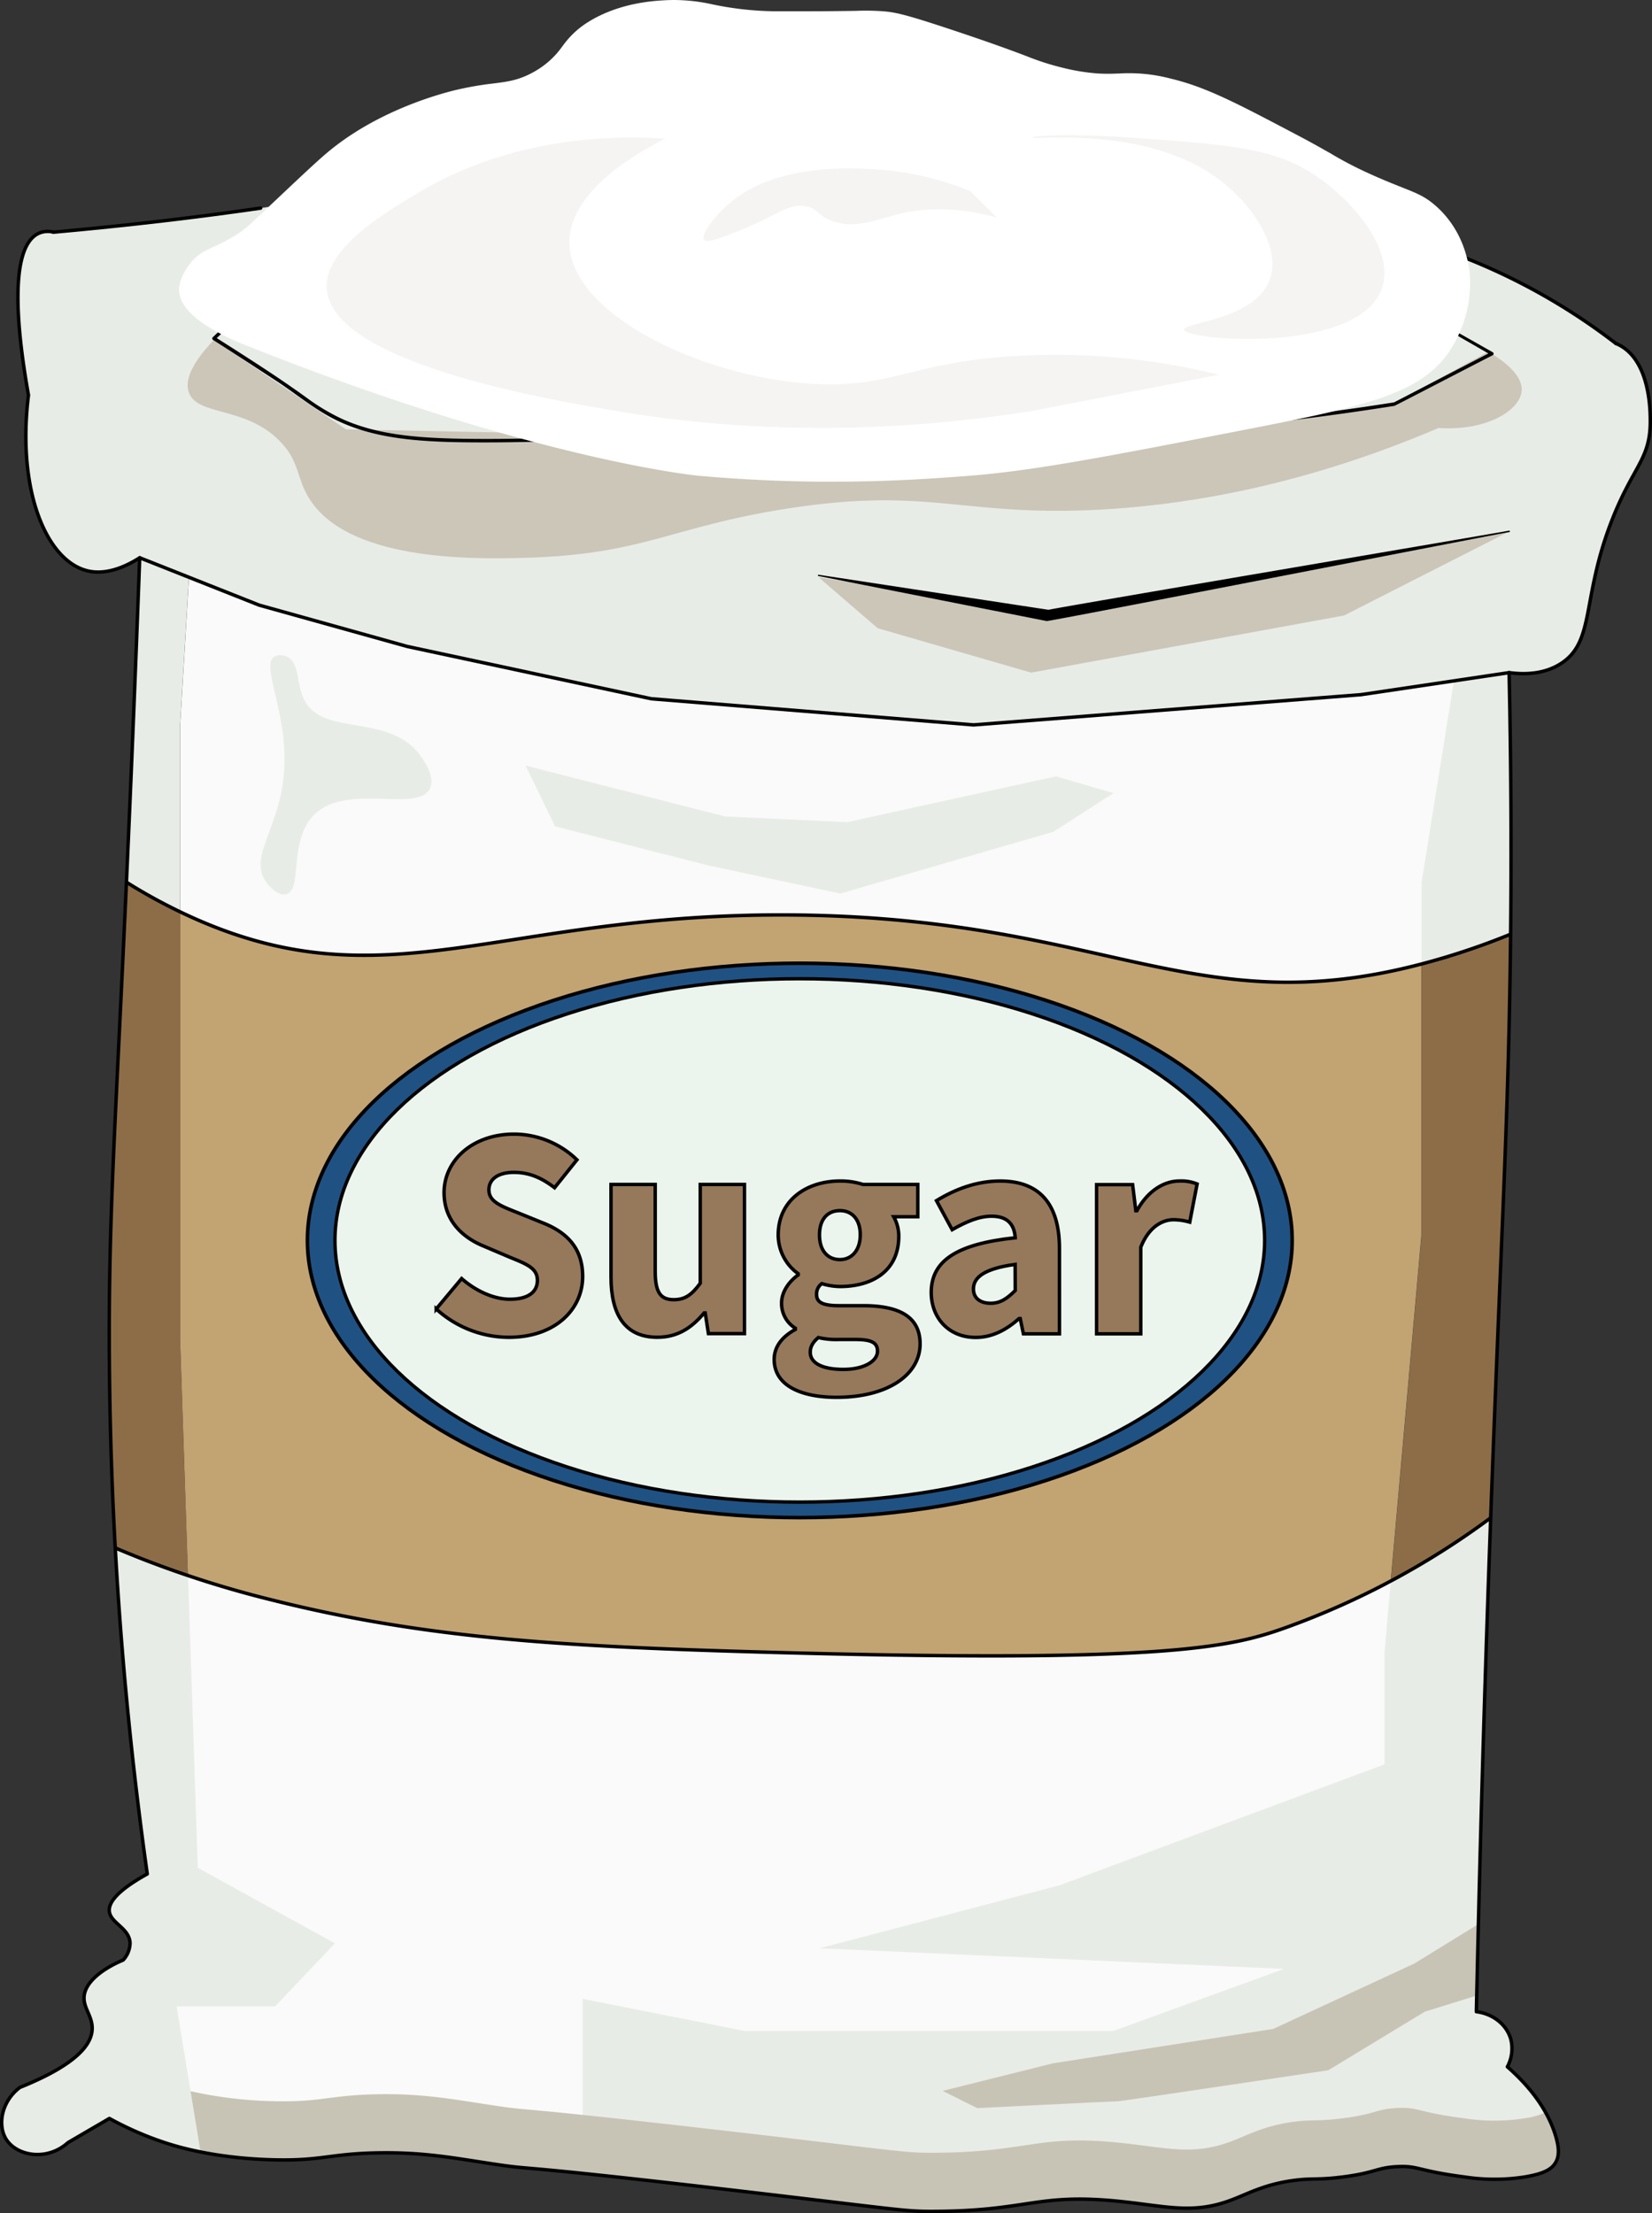 <svg xmlns="http://www.w3.org/2000/svg" viewBox="0 0 479.78 642.75"><rect x="0" y="0" width="479.78" height="642.75" fill="#333333" stroke="none"/><defs><style>.cls-1{fill:#e8ece6;}.cls-2{fill:#205183;}.cls-3{fill:#ebf5ed;}.cls-4{fill:#96785b;}.cls-5{fill:#c2a372;}.cls-6{fill:#fafafa;}.cls-7{fill:#8d6d48;}.cls-8{fill:#c8c4b5;}.cls-9{fill:#cbc6b8;}.cls-10,.cls-11,.cls-12,.cls-13{fill:none;stroke:#000;}.cls-10{stroke-linecap:round;stroke-linejoin:round;}.cls-11,.cls-12,.cls-13{stroke-miterlimit:10;}.cls-12{stroke-width:1.04px;}.cls-13{stroke-width:0.98px;}.cls-14{fill:#fff;}.cls-15{fill:#f5f4f2;}</style></defs><g id="Capa_2" data-name="Capa 2"><g id="Capa_1-2" data-name="Capa 1"><path class="cls-1" d="M479.28,122.75c-.11,10.69-5,12.8-11,28a107.75,107.75,0,0,0-5.65,19.5c-2.24,11.11-2.58,18.18-9.35,22.5-5,3.19-10.8,3.15-15,2.6l-16.09,2.39-26.92,4-112.53,8.78-93.59-7.59-70.88-15.19-43-12-20.42-8.1L40.58,162c-7.86,5-13,4.34-15.3,3.76C14.89,163.1,7,147.12,7.55,124.65a99.14,99.14,0,0,1,.73-9.9c-2.5-14-6.63-42.64,3-47a6.52,6.52,0,0,1,4.17-.35h0A1026.76,1026.76,0,0,0,121.28,52.75C165.89,44.16,171.39,40,196.83,39c33.24-1.3,48.4,4.92,107.23,14.4,23.93,3.86,50.06,7.44,78.22,10.4a180.18,180.18,0,0,1,87,36C479.48,104,479.31,119.91,479.28,122.75Z"/><path class="cls-2" d="M232.28,279.75c-79,0-143,36-143,80.5s64,80.5,143,80.5,143-36,143-80.5S311.26,279.75,232.28,279.75Zm0,156.5c-74.56,0-135-34-135-76s60.44-76,135-76,135,34,135,76S306.84,436.25,232.28,436.25Z"/><path class="cls-3" d="M294.85,367.19v7.57c-2.28,2.27-4.23,3.71-7.13,3.71-3.05,0-5-1.37-5-4.16C282.75,371,285.72,368.42,294.85,367.19Z"/><path class="cls-4" d="M347.67,343.84l-2.14,11.08a17.69,17.69,0,0,0-4.68-.7c-3.26,0-7.23,2.11-9.54,8v25.11H318.47V344h10.47l.93,7.57h.32c3.15-5.79,7.89-8.62,12.31-8.62A12.17,12.17,0,0,1,347.67,343.84Z"/><path class="cls-4" d="M290.48,343c-6.81,0-13,2.34-18.51,5.7l4.57,8.43c4.2-2.38,7.83-3.91,11.46-3.91,4.71,0,6.6,2.47,6.85,6.26-17.13,1.81-24.4,6.75-24.4,15.88,0,7.3,5,13.07,12.92,13.07,4.87,0,9-2.28,12.6-5.49h.32l.93,4.44h10.47V362.58C307.69,349.3,301.56,343,290.48,343Zm4.37,31.79c-2.28,2.27-4.23,3.71-7.13,3.71-3.05,0-5-1.37-5-4.16,0-3.28,3-5.89,12.1-7.12Z"/><path class="cls-4" d="M266.49,344v9.35h-7a11.36,11.36,0,0,1,1.47,5.71c0,10-7.59,14.56-17.06,14.56a18.79,18.79,0,0,1-5.29-.84,3.69,3.69,0,0,0-1.51,3.22c0,2.14,1.75,3.18,6.48,3.18h7c10.63,0,16.54,3.26,16.54,11,0,9-9.38,15.56-24.25,15.56-10.08,0-18.12-3.28-18.12-11,0-3.6,2.15-6.51,6.14-8.73v-.35a8.4,8.4,0,0,1-4-7.35c0-3.13,2.08-6.18,4.83-8.12v-.35A13.86,13.86,0,0,1,226,358.65c0-10.4,8.59-15.68,17.92-15.68a21,21,0,0,1,6.71,1Zm-11.6,48.38c0-2.73-2.34-3.36-6.6-3.36h-4.5a23.21,23.21,0,0,1-6.08-.55c-1.6,1.36-2.34,2.69-2.34,4.25,0,3.29,3.8,5,9.61,5S254.89,395.4,254.89,392.4Zm-5-33.75c0-4.62-2.51-7-5.92-7s-5.92,2.42-5.92,7,2.54,7.22,5.92,7.22S249.85,363.4,249.85,358.65Z"/><path class="cls-3" d="M248.29,389c4.26,0,6.6.63,6.6,3.36,0,3-4.13,5.31-9.91,5.31s-9.61-1.68-9.61-5c0-1.56.74-2.89,2.34-4.25a23.21,23.21,0,0,0,6.08.55Z"/><path class="cls-3" d="M243.93,351.6c3.41,0,5.92,2.43,5.92,7s-2.54,7.22-5.92,7.22S238,363.4,238,358.65,240.52,351.6,243.93,351.6Z"/><path class="cls-4" d="M216.21,344v43.33H205.74l-.93-6h-.31c-3.62,4.31-7.7,7.06-13.61,7.06-9.42,0-13.44-6.65-13.44-17.48V344h12.84v25.25c0,6.24,1.67,8.19,5.38,8.19,3.23,0,5.2-1.36,7.71-4.77V344Z"/><path class="cls-4" d="M167.56,336.84,161.07,345c-3.75-2.88-7.32-4.46-11.82-4.46s-7.26,1.85-7.26,5.1c0,3.49,3.72,4.76,8.69,6.74l7.25,2.94c7,2.81,11.3,7.44,11.3,15.48,0,9.46-7.88,17.65-21.45,17.65a31.39,31.39,0,0,1-21.09-8.23l7.4-8.83c4,3.52,9.29,5.94,14,5.94,5.37,0,8-2.11,8-5.49,0-3.58-3.24-4.73-8.21-6.78l-7.4-3.15c-5.9-2.4-11.48-7.25-11.48-15.52,0-9.43,8.42-17,20.27-17A26.29,26.29,0,0,1,167.56,336.84Z"/><path class="cls-3" d="M232.28,284.25c-74.56,0-135,34-135,76s60.44,76,135,76,135-34,135-76S306.84,284.25,232.28,284.25ZM147.78,388.4a31.39,31.39,0,0,1-21.09-8.23l7.4-8.83c4,3.52,9.29,5.94,14,5.94,5.37,0,8-2.11,8-5.49,0-3.58-3.24-4.73-8.21-6.78l-7.4-3.15c-5.9-2.4-11.48-7.25-11.48-15.52,0-9.43,8.42-17,20.27-17a26.29,26.29,0,0,1,18.31,7.47L161.07,345c-3.75-2.88-7.32-4.46-11.82-4.46s-7.26,1.85-7.26,5.1c0,3.49,3.72,4.76,8.69,6.74l7.25,2.94c7,2.81,11.3,7.44,11.3,15.48C169.23,380.21,161.35,388.4,147.78,388.4Zm68.43-1H205.74l-.93-6h-.31c-3.62,4.31-7.7,7.06-13.61,7.06-9.42,0-13.44-6.65-13.44-17.48V344h12.84v25.25c0,6.24,1.67,8.19,5.38,8.19,3.23,0,5.2-1.36,7.71-4.77V344h12.83Zm26.72,18.42c-10.08,0-18.12-3.28-18.12-11,0-3.6,2.15-6.51,6.14-8.73v-.35a8.4,8.4,0,0,1-4-7.35c0-3.13,2.08-6.18,4.83-8.12v-.35A13.86,13.86,0,0,1,226,358.65c0-10.4,8.59-15.68,17.92-15.68a21,21,0,0,1,6.71,1h15.85v9.35h-7a11.36,11.36,0,0,1,1.47,5.71c0,10-7.59,14.56-17.06,14.56a18.79,18.79,0,0,1-5.29-.84,3.69,3.69,0,0,0-1.51,3.22c0,2.14,1.75,3.18,6.48,3.18h7c10.63,0,16.54,3.26,16.54,11C267.18,399.22,257.8,405.77,242.93,405.77Zm64.76-18.42H297.22l-.93-4.44H296c-3.64,3.21-7.73,5.49-12.6,5.49-7.9,0-12.92-5.77-12.92-13.07,0-9.13,7.27-14.07,24.4-15.88-.25-3.79-2.14-6.26-6.85-6.26-3.63,0-7.26,1.53-11.46,3.91L272,348.67c5.5-3.36,11.7-5.7,18.51-5.7,11.08,0,17.21,6.33,17.21,19.61Zm37.84-32.43a17.69,17.69,0,0,0-4.68-.7c-3.26,0-7.23,2.11-9.54,8v25.11H318.47V344h10.47l.93,7.57h.32c3.15-5.79,7.89-8.62,12.31-8.62a12.17,12.17,0,0,1,5.17.87Z"/><path class="cls-5" d="M231.65,265.75c-86.83-1.06-119.48,26.82-177.37,0l-2-.93V388.49l2.29,69.1c7.44,2.5,15.47,4.85,24.68,7.16,43.94,11,83.09,13.36,140,15,119,3.42,138-1.29,154-7,1.6-.57,3.18-1.16,4.74-1.75s3.18-1.24,4.74-1.87c.77-.31,1.53-.63,2.28-.95q2.4-1,4.73-2.06c1.27-.57,2.52-1.14,3.75-1.72,2.92-1.37,5.75-2.78,8.47-4.2l1.31-.69.63-.34,8.89-100.28V280C347,297.25,321.21,266.85,231.65,265.75Zm.63,175c-79,0-143-36-143-80.5s64-80.5,143-80.5,143,36,143,80.5S311.26,440.75,232.28,440.75Z"/><path class="cls-6" d="M438.78,265.25c0,2.05,0,4.07,0,6.06a209.92,209.92,0,0,1-21.45,7.44c-1.51.43-3,.84-4.46,1.22-65.82,17.28-91.61-13.12-181.17-14.22-86.83-1.06-119.48,26.82-177.37,0l-2-.93V210.53l2.55-42.88,20.42,8.1,43,12,70.88,15.19,93.59,7.59,112.53-8.78,26.92-4,16.09-2.39C438.84,220.79,438.94,244.19,438.78,265.25Z"/><path class="cls-6" d="M451.78,628.08c-1,1.79-3.14,3.2-9,4.17a57,57,0,0,1-17.43,0c-13.73-1.77-13.33-3.32-19.57-3-6.08.31-6.16,1.77-15.83,3-7.34.94-8.72.28-14.17,1-9,1.19-13.63,4.1-19,6-11,3.9-18.83,1.32-32.45,0-23.46-2.27-25.77,2.94-53.55,3-7.66,0-8.77-.37-48-5-27.11-3.19-43.35-5-53.55-6-20.52-2.12-16.58-1.28-27.45-3s-19.37-3.22-32-3c-14.33.25-16.44,2.44-31,2A123.73,123.73,0,0,1,58.25,625a86.58,86.58,0,0,1-10.47-2.73,95.36,95.36,0,0,1-16-7l-12,7c-6.15,5.54-14.95,3.91-18-1a9.22,9.22,0,0,1-1.26-5.4,6,6,0,0,1,0-.61c0-.21.05-.41.08-.61s0-.26.07-.39.07-.34.11-.51.08-.34.13-.51.08-.27.13-.4q.13-.42.3-.84c.05-.14.11-.28.17-.41a13.19,13.19,0,0,1,1.8-3,11.89,11.89,0,0,1,.83-.94l.15-.16.43-.41a11.76,11.76,0,0,1,1-.86c17-6.84,20.88-12.73,21-17s-3.5-6.77-2-11c2-5.54,10.86-8.91,11-9a7.45,7.45,0,0,0,2-5c-.23-4.26-5.5-5.68-6-9a3.55,3.55,0,0,1,0-1,4.57,4.57,0,0,1,.33-1.13,6.3,6.3,0,0,1,.42-.81,12.29,12.29,0,0,1,2.17-2.53c.12-.12.25-.23.39-.35a29,29,0,0,1,2.69-2.08l.53-.36.42-.28q1.74-1.14,4.05-2.43-.69-4.92-1.32-9.77-.39-3-.77-6c0-.13,0-.25,0-.38q-.93-7.52-1.76-14.79-.93-8.26-1.71-16.22c-.33-3.38-.65-6.71-.94-10-.14-1.51-.27-3-.4-4.51-.08-1-.17-2-.25-3q-.22-2.82-.45-5.58t-.42-5.59c-.07-.93-.14-1.85-.2-2.76-.13-1.72-.24-3.43-.36-5.13l0-.51c0-.84-.11-1.68-.16-2.51q-.26-4-.48-7.95l1.13.48.79.33,2.52,1c1.11.45,2.23.91,3.36,1.35,4.31,1.69,8.7,3.3,13.32,4.84,7.44,2.5,15.47,4.85,24.68,7.16,43.94,11,83.09,13.36,140,15,119,3.42,138-1.29,154-7,1.6-.57,3.18-1.16,4.74-1.75s3.18-1.24,4.74-1.87c.77-.31,1.53-.63,2.28-.95q2.4-1,4.73-2.06c1.27-.57,2.52-1.14,3.75-1.72,2.92-1.37,5.75-2.78,8.47-4.2l1.31-.69.63-.34h0c.65-.34,1.29-.69,1.92-1,4.86-2.65,9.36-5.34,13.51-8,1.07-.68,2.11-1.35,3.13-2q2.3-1.52,4.42-3l1.4-1,1.37-1,1.33-1,1.29-.94.62-.45c-.05,1.46-.11,2.94-.16,4.44q-.31,8.61-.59,17c-.09,2.56-.18,5.09-.26,7.62q-.17,5-.32,10-.12,3.52-.23,7-.27,8.29-.51,16.33c-.1,3.7-.21,7.37-.32,11,0,.61,0,1.23-.05,1.84-.06,1.9-.11,3.8-.16,5.68q-.4,14.55-.75,28.1c0,1.35-.07,2.69-.1,4,0,1.68-.09,3.35-.13,5-.07,2.87-.14,5.71-.2,8.5q-.07,3.48-.15,6.88c-.05,1.81-.09,3.6-.13,5.37v.12c0,1.54-.07,3.06-.1,4.57,4.87.61,8.82,3.78,10,8a11.11,11.11,0,0,1-1,8c.88.77,1.82,1.63,2.79,2.58l.57.57c.86.87,1.73,1.81,2.59,2.81.3.34.59.69.88,1s.6.74.89,1.13l.14.18c.23.3.46.62.69.94s.44.62.66.94l0,0c.22.32.44.66.65,1,.44.68.85,1.37,1.25,2.08l.63,1.17.36.75c.13.25.25.51.36.76s.17.37.25.56.24.56.35.84c.34.85.65,1.73.92,2.62C452.88,623.88,452.86,626.23,451.78,628.08Z"/><path class="cls-6" d="M448.91,613.55a22.52,22.52,0,0,1-6.13,1.7,57,57,0,0,1-17.43,0c-13.73-1.77-13.33-3.32-19.57-3-6.08.31-6.16,1.77-15.83,3-7.34.94-8.72.28-14.17,1-9,1.19-13.63,4.1-19,6-11,3.9-18.83,1.32-32.45,0-23.46-2.27-25.77,2.94-53.55,3-7.66,0-8.77-.37-48-5-27.11-3.19-43.35-5-53.55-6-20.52-2.12-16.58-1.28-27.45-3s-19.37-3.22-32-3c-14.33.25-16.44,2.44-31,2a119.83,119.83,0,0,1-23.43-2.9c-3.63-.83-6.17-1.64-7.57-2.1a95.36,95.36,0,0,1-16-7l-12,7a12.85,12.85,0,0,1-15,1.86,11.76,11.76,0,0,1,1-.86c17-6.84,20.88-12.73,21-17s-3.5-6.77-2-11c2-5.54,10.86-8.91,11-9a7.45,7.45,0,0,0,2-5c-.23-4.26-5.5-5.68-6-9a3.55,3.55,0,0,1,0-1,4.57,4.57,0,0,1,.33-1.13,4.49,4.49,0,0,1,.42-.81,12.29,12.29,0,0,1,2.17-2.53c.12-.12.25-.23.39-.35a29,29,0,0,1,2.69-2.08l.53-.36.42-.28q1.74-1.14,4.05-2.43-.69-4.92-1.32-9.77-.39-3-.77-6c0-.13,0-.25,0-.38q-.93-7.52-1.76-14.79-.93-8.26-1.71-16.22c-.33-3.38-.65-6.71-.94-10-.14-1.51-.27-3-.4-4.51-.08-1-.17-2-.25-3q-.24-2.8-.45-5.58t-.42-5.59c-.07-.93-.14-1.85-.2-2.76-.13-1.72-.24-3.43-.36-5.13l0-.51c0-.84-.11-1.68-.16-2.51q-.26-4-.48-7.95l1.13.48.79.33,2.52,1c1.11.45,2.23.91,3.36,1.35,4.31,1.69,8.7,3.3,13.32,4.84,7.44,2.5,15.47,4.85,24.68,7.16,43.94,11,83.09,13.36,140,15,119,3.42,138-1.29,154-7q2.4-.86,4.74-1.75c1.6-.61,3.18-1.24,4.74-1.87.77-.31,1.53-.63,2.28-.95q2.4-1,4.73-2.06c1.27-.56,2.52-1.14,3.75-1.72,2.92-1.37,5.75-2.78,8.47-4.2l1.31-.69.63-.33h0c.65-.34,1.29-.69,1.92-1,4.86-2.65,9.36-5.34,13.51-8,1.07-.68,2.11-1.35,3.13-2q2.3-1.52,4.42-3l1.4-1,1.37-1,1.33-1,1.29-.94.62-.45c-.05,1.46-.11,2.94-.16,4.44q-.31,8.61-.59,17c-.09,2.56-.18,5.09-.26,7.62q-.17,5-.32,10-.12,3.52-.23,7-.27,8.29-.51,16.33c-.1,3.7-.21,7.37-.32,11,0,.61,0,1.23-.05,1.84-.06,1.9-.11,3.8-.16,5.68q-.4,14.55-.75,28.1c0,1.35-.07,2.69-.1,4,0,1.68-.09,3.35-.13,5-.07,2.87-.14,5.71-.2,8.5q-.07,3.48-.15,6.88c-.05,1.81-.09,3.6-.13,5.37v.12c0,1.54-.07,3.06-.1,4.57,4.87.61,8.82,3.78,10,8a11.11,11.11,0,0,1-1,8c.88.77,1.82,1.63,2.79,2.58l.57.57c.86.87,1.73,1.81,2.59,2.81.3.34.59.69.88,1s.6.74.89,1.13l.14.18c.23.3.46.62.69.94s.44.62.66.94l0,0c.22.32.44.66.65,1C448.1,612.15,448.51,612.84,448.91,613.55Z"/><path class="cls-1" d="M83.08,190.6c4.07,1.52,2.83,8.07,5.4,12.88,5.61,10.51,24.58,3.59,33.56,15.91.95,1.3,4.45,6.11,2.82,9.6-3.42,7.33-24.43-2-33.87,7.9-7.26,7.62-3,21.71-7.91,22.82-2.13.49-4.6-1.81-5.85-3.63-5-7.29,3.7-15.16,5.19-30.93,1.68-17.81-7.15-32-2.59-34.55A4.16,4.16,0,0,1,83.08,190.6Z"/><polygon class="cls-1" points="152.65 222.36 210.59 237.12 246.04 238.77 306.67 225.47 323.38 230.35 305.92 241.58 244.03 259.51 205.93 251.4 161.19 239.99 152.65 222.36"/><path class="cls-7" d="M438.73,271.31c-.55,53.76-2.8,87.05-5.79,169.5l-.62.45-1.29.94-1.33,1-1.37,1-1.4,1q-2.13,1.47-4.42,3c-1,.68-2.06,1.35-3.13,2-4.15,2.65-8.65,5.34-13.51,8-.63.35-1.27.7-1.92,1h0l8.89-100.28V280c1.47-.38,2.95-.79,4.46-1.22A209.92,209.92,0,0,0,438.73,271.31Z"/><path class="cls-1" d="M451.78,628.08c-1,1.79-3.14,3.2-9,4.17a57,57,0,0,1-17.43,0c-13.73-1.77-13.33-3.32-19.57-3-6.08.31-6.16,1.77-15.83,3-7.34.94-8.72.28-14.17,1-9,1.19-13.63,4.1-19,6-11,3.9-18.83,1.32-32.45,0-23.46-2.27-25.77,2.94-53.55,3-7.66,0-8.77-.37-48-5-27.11-3.19-43.35-5-53.55-6V580.52l47,9.31H323.38l49.52-18-134.89-6,69.68-18.28,94.41-35.14V479.84l1.83-20.66h0c.65-.34,1.29-.69,1.92-1,4.86-2.65,9.36-5.34,13.51-8,1.07-.68,2.11-1.35,3.13-2q2.3-1.52,4.42-3l1.4-1,1.37-1,1.33-1,1.29-.94.62-.45c-.05,1.46-.11,2.94-.16,4.44q-.31,8.61-.59,17c-.09,2.56-.18,5.09-.26,7.62q-.17,5-.32,10-.12,3.52-.23,7-.27,8.29-.51,16.33c-.1,3.7-.21,7.37-.32,11,0,.61,0,1.23-.05,1.84-.06,1.9-.11,3.8-.16,5.68q-.4,14.55-.75,28.1c0,1.35-.07,2.69-.1,4,0,1.68-.09,3.35-.13,5-.07,2.87-.14,5.71-.2,8.5q-.07,3.48-.15,6.88c-.05,1.81-.09,3.6-.13,5.37v.12c0,1.54-.07,3.06-.1,4.57,4.87.61,8.82,3.78,10,8a11.11,11.11,0,0,1-1,8c.88.77,1.82,1.63,2.79,2.58l.57.57c.86.87,1.73,1.81,2.59,2.81.3.34.59.69.88,1s.6.74.89,1.13l.14.18c.23.3.46.62.69.94s.44.62.66.94l0,0c.22.32.44.66.65,1,.44.68.85,1.37,1.25,2.08l.63,1.17.36.75c.13.25.25.51.36.76s.17.37.25.56.24.56.35.84c.34.85.65,1.73.92,2.62C452.88,623.88,452.86,626.23,451.78,628.08Z"/><path class="cls-1" d="M438.78,265.25c0,2.05,0,4.07,0,6.06a209.92,209.92,0,0,1-21.45,7.44c-1.51.43-3,.84-4.46,1.22V256.22l9.38-58.48,16.09-2.39C438.84,220.79,438.94,244.19,438.78,265.25Z"/><path class="cls-8" d="M451.78,628.08c-1,1.79-3.14,3.2-9,4.17a57,57,0,0,1-17.43,0c-13.73-1.77-13.33-3.32-19.57-3-6.08.31-6.16,1.77-15.83,3-7.34.94-8.72.28-14.17,1-9,1.19-13.63,4.1-19,6-11,3.9-18.83,1.32-32.45,0-23.46-2.27-25.77,2.94-53.55,3-7.66,0-8.77-.37-48-5-27.11-3.19-43.35-5-53.55-6-20.52-2.12-16.58-1.28-27.45-3s-19.37-3.22-32-3c-14.33.25-16.44,2.44-31,2A123.73,123.73,0,0,1,58.25,625a86.58,86.58,0,0,1-10.47-2.73,95.36,95.36,0,0,1-16-7l-12,7c-6.15,5.54-14.95,3.91-18-1a9.22,9.22,0,0,1-1.26-5.4,6,6,0,0,1,0-.61c0-.21.05-.41.08-.61s0-.26.07-.39.07-.34.11-.51.08-.34.13-.51.08-.27.13-.4q.13-.42.3-.84c.05-.14.11-.28.17-.41a13.19,13.19,0,0,1,1.8-3,11.89,11.89,0,0,1,.83-.94l.15-.16.43-.41a12.85,12.85,0,0,0,15-1.86l12-7a95.36,95.36,0,0,0,16,7c1.4.46,3.94,1.27,7.57,2.1a119.83,119.83,0,0,0,23.43,2.9c14.56.44,16.67-1.75,31-2,12.63-.22,21.05,1.32,32,3s6.93.83,27.45,3c10.2,1.06,26.44,2.86,53.55,6,39.23,4.63,40.34,5,48,5,27.78-.06,30.09-5.27,53.55-3,13.62,1.32,21.44,3.9,32.45,0,5.37-1.9,10-4.81,19-6,5.45-.72,6.83-.06,14.17-1,9.67-1.23,9.75-2.69,15.83-3,6.24-.32,5.84,1.23,19.57,3a57,57,0,0,0,17.43,0,22.52,22.52,0,0,0,6.13-1.7l.63,1.17.36.75c.13.25.25.51.36.76s.17.37.25.56.24.56.35.84c.34.85.65,1.73.92,2.62C452.88,623.88,452.86,626.23,451.78,628.08Z"/><path class="cls-7" d="M54.6,457.59c-4.62-1.54-9-3.15-13.32-4.84-1.13-.44-2.25-.9-3.36-1.35l-2.52-1-.79-.33-1.13-.48c-1.56-27.73-1.88-51.68-1.7-71.31.3-33.06,2.06-58.09,4.95-122a156.57,156.57,0,0,0,15.58,8.6V388.49Z"/><path class="cls-1" d="M54.86,167.65l-2.55,42.88v54.29a156.57,156.57,0,0,1-15.58-8.6c.91-20,1.93-43.87,3.05-73,.29-7.55.56-14.66.8-21.26Z"/><path class="cls-1" d="M79.89,582.71H51.29l4.06,24.64L58.25,625a86.58,86.58,0,0,1-10.47-2.73,95.36,95.36,0,0,1-16-7l-12,7c-6.15,5.54-14.95,3.91-18-1a9.22,9.22,0,0,1-1.26-5.4,6,6,0,0,1,0-.61c0-.21.05-.41.08-.61s0-.26.07-.39.07-.34.11-.51.08-.34.13-.51.08-.27.13-.4q.13-.42.3-.84c.05-.14.11-.28.17-.41a13.19,13.19,0,0,1,1.8-3,11.89,11.89,0,0,1,.83-.94l.15-.16.43-.41a11.76,11.76,0,0,1,1-.86c17-6.84,20.88-12.73,21-17s-3.5-6.77-2-11c2-5.54,10.86-8.91,11-9a7.45,7.45,0,0,0,2-5c-.23-4.26-5.5-5.68-6-9a3.55,3.55,0,0,1,0-1,4.57,4.57,0,0,1,.33-1.13,4.49,4.49,0,0,1,.42-.81,12.29,12.29,0,0,1,2.17-2.53c.12-.12.25-.23.39-.35a29,29,0,0,1,2.69-2.08l.53-.36.42-.28q1.74-1.14,4.05-2.43-.69-4.92-1.32-9.77-.39-3-.77-6c0-.13,0-.25,0-.38q-.93-7.52-1.76-14.79-.93-8.26-1.71-16.22c-.33-3.38-.65-6.71-.94-10-.14-1.51-.27-3-.4-4.51-.08-1-.17-2-.25-3q-.24-2.8-.45-5.58t-.42-5.59c-.07-.93-.14-1.85-.2-2.76-.13-1.72-.24-3.43-.36-5.13l0-.51c0-.84-.11-1.68-.16-2.51q-.26-4-.48-7.95l1.13.48.79.33,2.52,1c1.11.45,2.23.91,3.36,1.35,4.31,1.69,8.7,3.3,13.32,4.84l2.82,84.9L97.28,564.4Z"/><path class="cls-8" d="M429.36,558.81c-.07,2.87-.14,5.71-.2,8.5q-.07,3.48-.15,6.88c-.05,1.81-.09,3.6-.13,5.37l-15.1,4.69-28,17s-60,9-61,9-41,2-41,2l-10-5,32-8,64-10,41-19Z"/><path class="cls-9" d="M62.14,98.7l38.35,26,96.34,1.94s83.88.16,85.91,1.41,121.19-10.44,121.19-10.44l28.24-15.44c.79.42,10.15,5.49,9.76,11.28-.38,5.61-9.91,11.77-24.15,10.85-39.27,16.76-71.87,21.89-94.41,23.47-43.3,3-52.19-6.81-95.14,0C194.86,153,187.11,161,152.65,162c-15.57.43-52.6,1.06-63.37-18.1-3.19-5.66-2.49-10.23-8.12-15.89-10-10.11-23.77-7.12-26.3-14C53.85,111.28,54.52,106.7,62.14,98.7Z"/><polygon class="cls-9" points="237.73 167.65 307.69 178.75 438.29 154.36 390.35 178.75 299.46 195.35 254.89 182.44 237.73 167.65"/><path d="M375.34,76s23.06,6.4,23.1,6.45l35.09,19.85a.5.5,0,0,1,.19.68.67.67,0,0,1-.21.2c-.15,0-28.39,14.7-28.55,14.7-28.9,4.53-58.09,7.93-87.39,7.85-43.88-.2-87.74.21-131.6,1.66-18.27.47-36.57,1.41-54.86,1-10.93-.32-22.27-1.23-32.35-5.86-6.69-3-12.37-7.89-18.49-11.89s-12.23-8-18.4-11.92a.5.5,0,0,1-.07-.78L72.93,87.39c0-.27,29.15-7.78,29.27-7.94a.31.31,0,0,1,.16.6L73.41,88.23s.22-.13.21-.11L62.48,98.63l-.07-.78c9.25,5.88,18.55,11.76,27.42,18.23a59.73,59.73,0,0,0,9.35,5.51c9.88,4.55,21.18,5.46,32,5.77,18.26.45,36.53-.48,54.8-1,43.86-1.45,87.75-1.86,131.63-1.66,29.25.08,58.38-3.31,87.24-7.84-.53.31,28.25-14.67,28.24-14.6l0,.87L398.12,83c.35.13-23-6.63-22.9-6.6a.21.21,0,0,1,.12-.41Z"/><path class="cls-10" d="M469.28,99.75c10.2,4.2,10,20.16,10,23-.11,10.69-5,12.8-11,28-9.11,23-4.89,35.55-15,42-5,3.19-10.8,3.15-15,2.6.55,25.44.65,48.84.49,69.9-.44,58.41-2.82,91.17-6,180-1.92,53.54-3.16,100.49-4,139,4.87.61,8.82,3.78,10,8a11.11,11.11,0,0,1-1,8c4.83,4.21,11.31,11.11,14,20,1.1,3.63,1.08,6,0,7.83s-3.14,3.2-9,4.17a57,57,0,0,1-17.43,0c-13.73-1.77-13.33-3.32-19.57-3-6.08.31-6.16,1.77-15.83,3-7.34.94-8.72.28-14.17,1-9,1.19-13.63,4.1-19,6-11,3.9-18.83,1.32-32.45,0-23.46-2.27-25.77,2.94-53.55,3-7.66,0-8.77-.37-48-5-81.64-9.62-64.73-6.5-81-9-10.95-1.68-19.37-3.22-32-3-14.33.25-16.44,2.44-31,2-16.79-.51-27.5-3.84-31-5a95.36,95.36,0,0,1-16-7l-12,7c-6.15,5.54-14.95,3.91-18-1-2.56-4.13-1.3-11,4-15,17-6.84,20.88-12.73,21-17s-3.5-6.77-2-11c2-5.54,10.86-8.91,11-9a7.45,7.45,0,0,0,2-5c-.23-4.26-5.5-5.68-6-9-.34-2.29,1.53-5.75,11-11a1124.91,1124.91,0,0,1-11-166c.4-43.41,3.3-73,8-195,.29-7.55.56-14.66.8-21.26-7.86,5-13,4.34-15.3,3.76-11.86-3-20.41-23.42-17-51-2.5-14-6.63-42.64,3-47a6.55,6.55,0,0,1,4.18-.35h0"/><path class="cls-11" d="M36.73,256.22a157.29,157.29,0,0,0,17.55,9.53c57.89,26.82,90.54-1.06,177.37,0,91.56,1.12,116.47,32.87,185.63,13a209.92,209.92,0,0,0,21.45-7.44"/><path class="cls-11" d="M33.48,449.56c2.54,1.08,5.15,2.15,7.8,3.19a303.2,303.2,0,0,0,38,12c43.94,11,83.09,13.36,140,15,119,3.42,138-1.29,154-7a230.85,230.85,0,0,0,59.66-31.94"/><ellipse class="cls-12" cx="232.28" cy="360.25" rx="143" ry="80.5"/><ellipse class="cls-13" cx="232.28" cy="360.25" rx="135" ry="76"/><path class="cls-11" d="M157.93,355.27l-7.25-2.94c-5-2-8.69-3.25-8.69-6.74,0-3.25,2.82-5.1,7.26-5.1s8.06,1.58,11.81,4.46l6.5-8.11a26.3,26.3,0,0,0-18.31-7.46c-11.85,0-20.28,7.53-20.28,17,0,8.27,5.59,13.12,11.49,15.52l7.4,3.15c5,2.05,8.21,3.2,8.21,6.78,0,3.38-2.63,5.5-8,5.5-4.69,0-9.94-2.43-14-6l-7.39,8.83a31.39,31.39,0,0,0,21.09,8.23c13.56,0,21.45-8.19,21.45-17.65C169.23,362.71,164.88,358.08,157.93,355.27Z"/><path class="cls-11" d="M203.37,372.69c-2.5,3.41-4.47,4.77-7.7,4.77-3.71,0-5.38-1.95-5.38-8.19V344H177.45v26.9c0,10.83,4,17.48,13.44,17.48,5.91,0,10-2.75,13.6-7.06h.32l.93,6h10.47V344H203.37Z"/><path class="cls-11" d="M250.64,379.2h-7c-4.73,0-6.48-1-6.48-3.18a3.69,3.69,0,0,1,1.51-3.22,18.79,18.79,0,0,0,5.29.84c9.47,0,17.06-4.59,17.06-14.56a11.39,11.39,0,0,0-1.47-5.71h7V344H250.64a21,21,0,0,0-6.71-1c-9.33,0-17.92,5.28-17.92,15.68a13.85,13.85,0,0,0,5.81,11.24v.35c-2.75,1.94-4.83,5-4.83,8.12a8.43,8.43,0,0,0,4,7.36v.35c-4,2.21-6.15,5.12-6.15,8.72,0,7.7,8,11,18.13,11,14.87,0,24.25-6.55,24.25-15.56C267.18,382.46,261.26,379.2,250.64,379.2Zm-6.71-27.6c3.41,0,5.91,2.43,5.91,7s-2.53,7.22-5.91,7.22S238,363.4,238,358.65,240.52,351.6,243.93,351.6Zm1,46.11c-5.81,0-9.61-1.68-9.61-5,0-1.56.74-2.89,2.34-4.25a23.11,23.11,0,0,0,6.08.56h4.49c4.27,0,6.61.62,6.61,3.35C254.89,395.4,250.76,397.71,245,397.71Z"/><path class="cls-11" d="M290.48,343c-6.81,0-13,2.34-18.51,5.7l4.56,8.43c4.21-2.38,7.83-3.91,11.47-3.91,4.7,0,6.59,2.47,6.85,6.26-17.14,1.81-24.4,6.75-24.4,15.88,0,7.3,5,13.07,12.92,13.07,4.87,0,9-2.28,12.6-5.49h.32l.93,4.44h10.47V362.58C307.69,349.3,301.56,343,290.48,343Zm4.37,31.79c-2.28,2.27-4.23,3.71-7.14,3.71s-5-1.37-5-4.16c0-3.28,3-5.89,12.11-7.12Z"/><path class="cls-11" d="M342.5,343c-4.42,0-9.16,2.83-12.31,8.62h-.32l-.93-7.57H318.47v43.33h12.84V362.24c2.31-5.91,6.27-8,9.54-8a17.69,17.69,0,0,1,4.68.7l2.14-11.08A12.17,12.17,0,0,0,342.5,343Z"/><polyline class="cls-10" points="438.29 195.35 395.28 201.75 282.74 210.53 189.16 202.94 118.28 187.75 75.28 175.75 40.58 161.99"/><path class="cls-10" d="M75.69,60.44c-17.87,2.6-38,5-60.22,7h0"/><path class="cls-10" d="M469.28,99.75a179.81,179.81,0,0,0-56.79-29.43"/><path d="M237.76,166.93l66.81,10.18c-3,.24,134.36-23,133.68-23a.23.23,0,0,1,.26.18.22.22,0,0,1-.18.25c-.86,0-133.6,26-134.34,25.83l-66.3-13.08a.21.21,0,0,1-.15-.23.2.2,0,0,1,.22-.16Z"/></g><g id="color"><path class="cls-14" d="M420.58,102.57h0c-8.15,11.34-22.39,15.09-55.32,21.51-43.28,8.44-65,12.68-84.27,14.14-9.25.7-23.57,1.79-42,1.67h-.43c-10.44-.07-22.22-.54-35.15-1.67-.47,0-47.54-4.48-130.24-37.24-5.18-2-21-8.3-21.16-16.65-.1-4,3.52-8.2,3.67-8.37a13.38,13.38,0,0,1,3.06-2.58,35.08,35.08,0,0,1,3.58-1.83,55.08,55.08,0,0,0,5.89-3.09c2.73-1.69,3.94-2.83,8.42-7.07l1.82-1.72c8.3-7.84,13.31-12.57,16.43-15.21,14.37-12.17,32.51-17.13,37.71-18.37a95,95,0,0,1,10.72-1.85c4.49-.56,7.72-1,12.27-3.67a24.61,24.61,0,0,0,7.75-7.13l.25-.32a25.84,25.84,0,0,1,4.61-4.86,26.56,26.56,0,0,1,2.61-1.85C175,3.78,182.08.65,192.71.1h0c1-.07,2-.09,3-.1a51.8,51.8,0,0,1,11.2,1.27,92.31,92.31,0,0,0,17.85,2H226c1.53,0,4.11,0,8.26,0h.27c6.69,0,10.93-.08,13.88-.11h0a71.66,71.66,0,0,1,8,.11c3.62.29,6.45.87,20.1,5.41,11.86,3.94,17.78,6.17,21.69,7.65a74.47,74.47,0,0,0,10,3.24A60.36,60.36,0,0,0,319,21.35a53.29,53.29,0,0,0,5.63,0H325a47.25,47.25,0,0,1,14.92,1.46c10.34,2.46,19.1,7.08,36.56,16.28,4.83,2.53,7.66,4.18,10,5.49A105.38,105.38,0,0,0,396.76,50c4.48,2.07,7.73,3.35,10.33,4.39,4.36,1.72,6.75,2.66,9.78,5.31,3.81,3.31,8.62,9.35,9.95,19.27A36.2,36.2,0,0,1,420.58,102.57Z"/><path class="cls-15" d="M193.17,40.27c-5.94,3-27.43,14.25-27.8,29.69-.52,21.22,39.15,40.06,71.78,41.57,21.75,1,27.92-6.27,57.34-8.13A197.64,197.64,0,0,1,354,108.84l-54.24,10.51c-51.91,8.23-93.29,4.65-120.82,0-19.63-3.31-81.71-13.79-84-35-1.3-12,17-22.73,27.32-28.83C150.33,39,180.58,39.43,193.17,40.27Z"/><path class="cls-15" d="M299.77,39.94c0,.84,33-3.76,54.24,12.16,10.06,7.55,18.7,20.64,14.41,30-5,10.86-25,11.62-24.54,13.67.7,3.14,48.77,7,57-10.89,5.31-11.54-8.22-27.31-20.26-34.82-11.66-7.28-25.42-8.23-52.92-10.13C309.61,38.7,299.79,39.49,299.77,39.94Z"/><path class="cls-15" d="M212.17,58.77c13-10.81,33.09-10,40.11-9.7a88.18,88.18,0,0,1,29.54,6.44l7.6,7.62c-12.1-3.24-21-2.59-27-1.28-7.29,1.59-13.35,4.76-20.35,2.46-4.81-1.59-4.37-3.89-8.36-4.45-5.22-.73-8.08,2.9-20.26,7.62-4.73,1.83-8,3.07-8.87,2.18C203.24,68.32,207.63,62.54,212.17,58.77Z"/></g></g></svg>